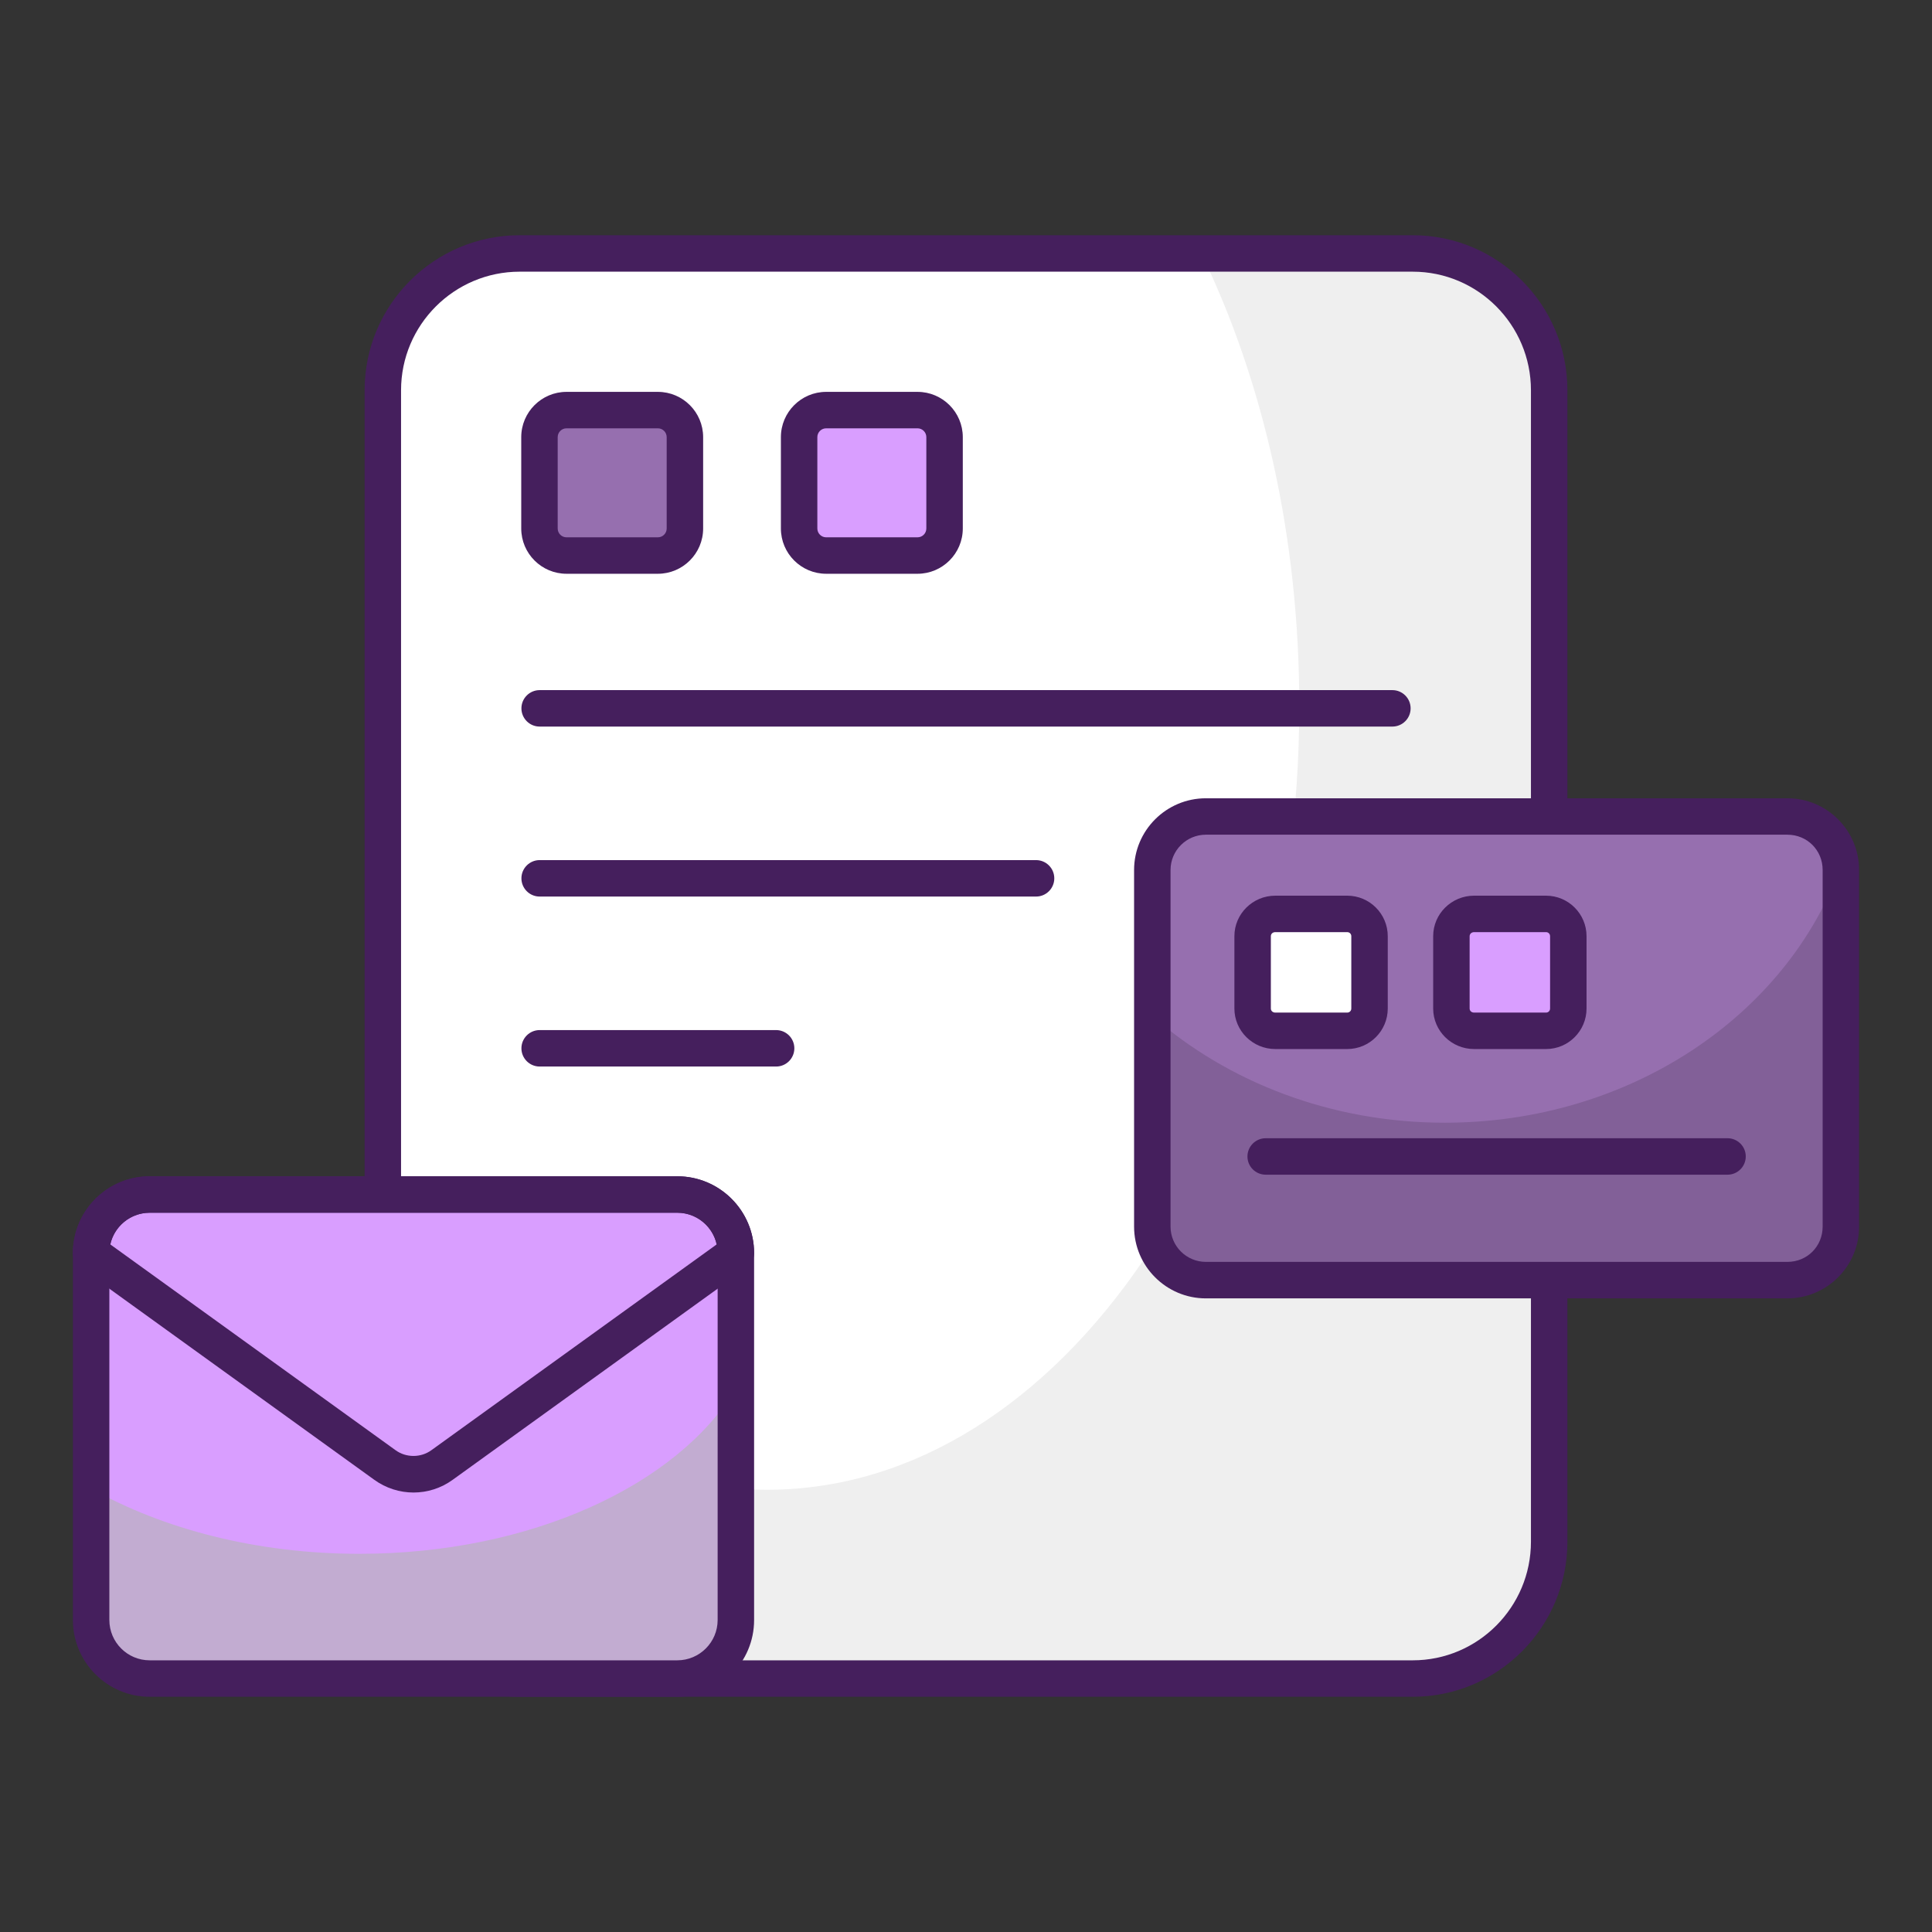 <svg xmlns="http://www.w3.org/2000/svg" xml:space="preserve" id="Mail" x="0" y="0" enable-background="new 0 0 53 53" version="1.1" viewBox="0 0 53 53">
  <rect x="0" y="0" width="53" height="53" fill="#333333" stroke="none"/>
  <g fill="#000000" class="color000000 svgShape">
    <g fill="#000000" class="color000000 svgShape">
      <path fill="#ffffff" d="M42.498,10.706v31.587c0,2.076-1.678,3.753-3.743,3.753H14.256
			c-2.065,0-3.753-1.678-3.753-3.753V10.706c0-2.065,1.689-3.753,3.753-3.753h24.5
			C40.82,6.953,42.498,8.641,42.498,10.706z" class="colorffffff svgShape"></path>
    </g>
    <g fill="#000000" class="color000000 svgShape">
      <path fill="#efefef" d="M42.493,10.701v31.587c0,2.076-1.678,3.753-3.743,3.753H14.25
			c-2.054,0-3.753-1.678-3.753-3.753v-8.088c2.656,4.108,6.399,6.668,10.551,6.668
			c8.056,0,14.595-9.626,14.595-21.51c0-4.625-0.99-8.905-2.689-12.411h5.797
			C40.815,6.948,42.493,8.636,42.493,10.701z" class="colorefefef svgShape"></path>
    </g>
    <g fill="#000000" class="color000000 svgShape">
      <path fill="#451f5d" d="M38.756,46.547h-24.5c-2.346,0-4.254-1.908-4.254-4.254V10.706
			c0-2.345,1.908-4.253,4.254-4.253h24.5c2.339,0,4.242,1.908,4.242,4.253V42.293
			C42.998,44.639,41.095,46.547,38.756,46.547z M14.256,7.453
			c-1.794,0-3.254,1.459-3.254,3.253V42.293c0,1.794,1.46,3.254,3.254,3.254h24.5
			c1.788,0,3.242-1.459,3.242-3.254V10.706c0-1.794-1.454-3.253-3.242-3.253H14.256z
			" class="color1f205d svgShape"></path>
    </g>
    <g fill="#000000" class="color000000 svgShape">
      <g fill="#000000" class="color000000 svgShape">
        <path fill="#451f5d" d="M38.196,19.932H14.804c-0.276,0-0.5-0.224-0.5-0.5s0.224-0.5,0.5-0.5h23.393
				c0.276,0,0.5,0.224,0.5,0.5S38.473,19.932,38.196,19.932z" class="color1f205d svgShape"></path>
      </g>
      <g fill="#000000" class="color000000 svgShape">
        <path fill="#451f5d" d="M28.422,24.595H14.804c-0.276,0-0.5-0.224-0.5-0.5s0.224-0.5,0.5-0.5H28.422
				c0.276,0,0.5,0.224,0.5,0.5S28.698,24.595,28.422,24.595z" class="color1f205d svgShape"></path>
      </g>
      <g fill="#000000" class="color000000 svgShape">
        <path fill="#451f5d" d="M21.291,29.258h-6.487c-0.276,0-0.5-0.224-0.5-0.5s0.224-0.5,0.5-0.5h6.487
				c0.276,0,0.5,0.224,0.5,0.5S21.567,29.258,21.291,29.258z" class="color1f205d svgShape"></path>
      </g>
      <g fill="#000000" class="color000000 svgShape">
        <path fill="#966faf" d="M18.789,11.992v2.506c0,0.41-0.332,0.742-0.742,0.742h-2.506
				c-0.41,0-0.742-0.332-0.742-0.742v-2.506c0-0.41,0.332-0.742,0.742-0.742
				h2.506C18.457,11.25,18.789,11.582,18.789,11.992z" class="color996faf svgShape"></path>
        <path fill="#451f5d" d="M18.047,15.74h-2.506c-0.685,0-1.242-0.557-1.242-1.242v-2.506
				c0-0.685,0.558-1.242,1.242-1.242h2.506c0.685,0,1.242,0.557,1.242,1.242v2.506
				C19.289,15.183,18.731,15.74,18.047,15.74z M15.541,11.75
				c-0.134,0-0.242,0.109-0.242,0.242v2.506c0,0.133,0.108,0.242,0.242,0.242
				h2.506c0.134,0,0.242-0.109,0.242-0.242v-2.506
				c0-0.133-0.108-0.242-0.242-0.242H15.541z" class="color1f205d svgShape"></path>
      </g>
      <g fill="#000000" class="color000000 svgShape">
        <path fill="#d99eff" d="M25.912,11.992v2.506c0,0.41-0.332,0.742-0.742,0.742h-2.506
				c-0.41,0-0.742-0.332-0.742-0.742v-2.506c0-0.41,0.332-0.742,0.742-0.742
				h2.506C25.58,11.25,25.912,11.582,25.912,11.992z" class="colore1b6d4 svgShape"></path>
        <path fill="#451f5d" d="M25.17,15.74h-2.506c-0.685,0-1.242-0.557-1.242-1.242v-2.506
				c0-0.685,0.558-1.242,1.242-1.242h2.506c0.685,0,1.242,0.557,1.242,1.242v2.506
				C26.412,15.183,25.854,15.74,25.17,15.74z M22.664,11.75
				c-0.134,0-0.242,0.109-0.242,0.242v2.506c0,0.133,0.108,0.242,0.242,0.242
				h2.506c0.134,0,0.242-0.109,0.242-0.242v-2.506
				c0-0.133-0.108-0.242-0.242-0.242H22.664z" class="color1f205d svgShape"></path>
      </g>
    </g>
    <g fill="#000000" class="color000000 svgShape">
      <g fill="#000000" class="color000000 svgShape">
        <g fill="#000000" class="color000000 svgShape">
          <path fill="#d99eff" d="M20.187,34.375v10.066c0,0.885-0.721,1.606-1.606,1.606H4.106
					c-0.885,0-1.606-0.721-1.606-1.606V34.375c0-0.885,0.721-1.606,1.606-1.606
					h14.475C19.466,32.768,20.187,33.489,20.187,34.375z" class="colore1b6d4 svgShape"></path>
        </g>
        <g fill="#000000" class="color000000 svgShape">
          <path fill="#c2acd1" d="M20.187,38.089v6.352c0,0.885-0.721,1.606-1.606,1.606H4.106
					c-0.885,0-1.606-0.721-1.606-1.606v-3.605
					c1.962,1.104,4.536,1.789,7.356,1.789
					C14.556,42.625,18.581,40.745,20.187,38.089z" class="colord1acc7 svgShape"></path>
        </g>
        <g fill="#000000" class="color000000 svgShape">
          <path fill="#451f5d" d="M18.581,46.547H4.106C2.945,46.547,2,45.603,2,44.441V34.375
					c0-1.161,0.945-2.106,2.106-2.106h14.475c1.161,0,2.106,0.945,2.106,2.106V44.441
					C20.688,45.603,19.742,46.547,18.581,46.547z M4.106,33.269
					C3.496,33.269,3,33.765,3,34.375V44.441c0,0.61,0.496,1.106,1.106,1.106h14.475
					c0.61,0,1.106-0.497,1.106-1.106V34.375c0-0.61-0.496-1.106-1.106-1.106H4.106z
					" class="color1f205d svgShape"></path>
        </g>
        <g fill="#000000" class="color000000 svgShape">
          <path fill="#451f5d" d="M11.344,40.944c-0.378,0-0.756-0.117-1.079-0.351l-8.058-5.813
					C2.077,34.686,2,34.535,2,34.375c0-1.161,0.945-2.106,2.106-2.106h14.475
					c1.161,0,2.106,0.945,2.106,2.106c0,0.161-0.077,0.312-0.207,0.405
					l-8.059,5.813C12.1,40.827,11.722,40.944,11.344,40.944z M3.025,34.137
					l7.826,5.646c0.289,0.21,0.694,0.21,0.983,0l7.827-5.646
					c-0.109-0.496-0.553-0.869-1.081-0.869H4.106
					C3.578,33.269,3.135,33.641,3.025,34.137z M20.188,34.375h0.01H20.188z" class="color1f205d svgShape"></path>
        </g>
      </g>
      <g fill="#000000" class="color000000 svgShape">
        <path fill="#966faf" d="M50.5,23.866v9.783c0,0.814-0.654,1.468-1.468,1.468H33.08
				c-0.814,0-1.468-0.654-1.468-1.468V23.866c0-0.814,0.654-1.468,1.468-1.468
				h15.952C49.846,22.398,50.5,23.052,50.5,23.866z" class="color996faf svgShape"></path>
      </g>
      <g fill="#000000" class="color000000 svgShape">
        <path fill="#826098" d="M50.5,23.866v9.783c0,0.814-0.654,1.468-1.468,1.468H33.08
				c-0.814,0-1.468-0.654-1.468-1.468v-5.774c2.06,1.801,4.886,2.924,8.019,2.924
				c5.071,0,9.376-2.936,10.857-7.008C50.5,23.817,50.5,23.841,50.5,23.866z" class="color896098 svgShape"></path>
      </g>
      <g fill="#000000" class="color000000 svgShape">
        <path fill="#451f5d" d="M49.032,35.618H33.08c-1.086,0-1.969-0.883-1.969-1.968v-9.783
				c0-1.085,0.883-1.968,1.969-1.968h15.952C50.117,21.898,51,22.781,51,23.866v9.783
				C51,34.735,50.117,35.618,49.032,35.618z M33.08,22.898
				c-0.534,0-0.969,0.435-0.969,0.968v9.783c0,0.534,0.435,0.968,0.969,0.968h15.952
				C49.575,34.618,50,34.192,50,33.649v-9.783c0-0.543-0.425-0.968-0.968-0.968H33.08
				z" class="color1f205d svgShape"></path>
      </g>
      <g fill="#000000" class="color000000 svgShape">
        <g fill="#000000" class="color000000 svgShape">
          <path fill="#ffffff" d="M37.57,25.682v1.985c0,0.338-0.273,0.611-0.611,0.611h-1.974
					c-0.349,0-0.622-0.273-0.622-0.611V25.682c0-0.338,0.273-0.611,0.622-0.611h1.974
					C37.298,25.071,37.57,25.344,37.57,25.682z" class="colorffffff svgShape"></path>
          <path fill="#451f5d" d="M36.959,28.778h-1.974c-0.619,0-1.122-0.499-1.122-1.111v-1.985
					c0-0.612,0.503-1.111,1.122-1.111h1.974c0.612,0,1.111,0.499,1.111,1.111
					v1.985C38.07,28.279,37.571,28.778,36.959,28.778z M34.985,25.571
					c-0.07,0-0.122,0.046-0.122,0.111v1.985c0,0.064,0.052,0.111,0.122,0.111
					h1.974c0.062,0,0.111-0.049,0.111-0.111v-1.985c0-0.062-0.049-0.111-0.111-0.111
					H34.985z" class="color1f205d svgShape"></path>
        </g>
        <g fill="#000000" class="color000000 svgShape">
          <path fill="#d99eff" d="M43.024,25.682v1.985c0,0.338-0.273,0.611-0.611,0.611h-1.974
					c-0.349,0-0.622-0.273-0.622-0.611V25.682c0-0.338,0.273-0.611,0.622-0.611h1.974
					C42.751,25.071,43.024,25.344,43.024,25.682z" class="colore1b6d4 svgShape"></path>
          <path fill="#451f5d" d="M42.413,28.778h-1.975c-0.619,0-1.122-0.499-1.122-1.111v-1.985
					c0-0.612,0.503-1.111,1.122-1.111h1.975c0.612,0,1.11,0.499,1.11,1.111
					v1.985C43.523,28.279,43.025,28.778,42.413,28.778z M40.438,25.571
					c-0.069,0-0.122,0.048-0.122,0.111v1.985c0,0.064,0.052,0.111,0.122,0.111
					h1.975c0.062,0,0.11-0.049,0.11-0.111v-1.985
					c0-0.062-0.049-0.111-0.11-0.111H40.438z" class="color1f205d svgShape"></path>
        </g>
      </g>
      <g fill="#000000" class="color000000 svgShape">
        <path fill="#451f5d" d="M47.391,32.225H34.721c-0.276,0-0.5-0.224-0.5-0.5s0.224-0.5,0.5-0.5H47.391
				c0.276,0,0.5,0.224,0.5,0.5S47.667,32.225,47.391,32.225z" class="color1f205d svgShape"></path>
      </g>
    </g>
  </g>
</svg>
